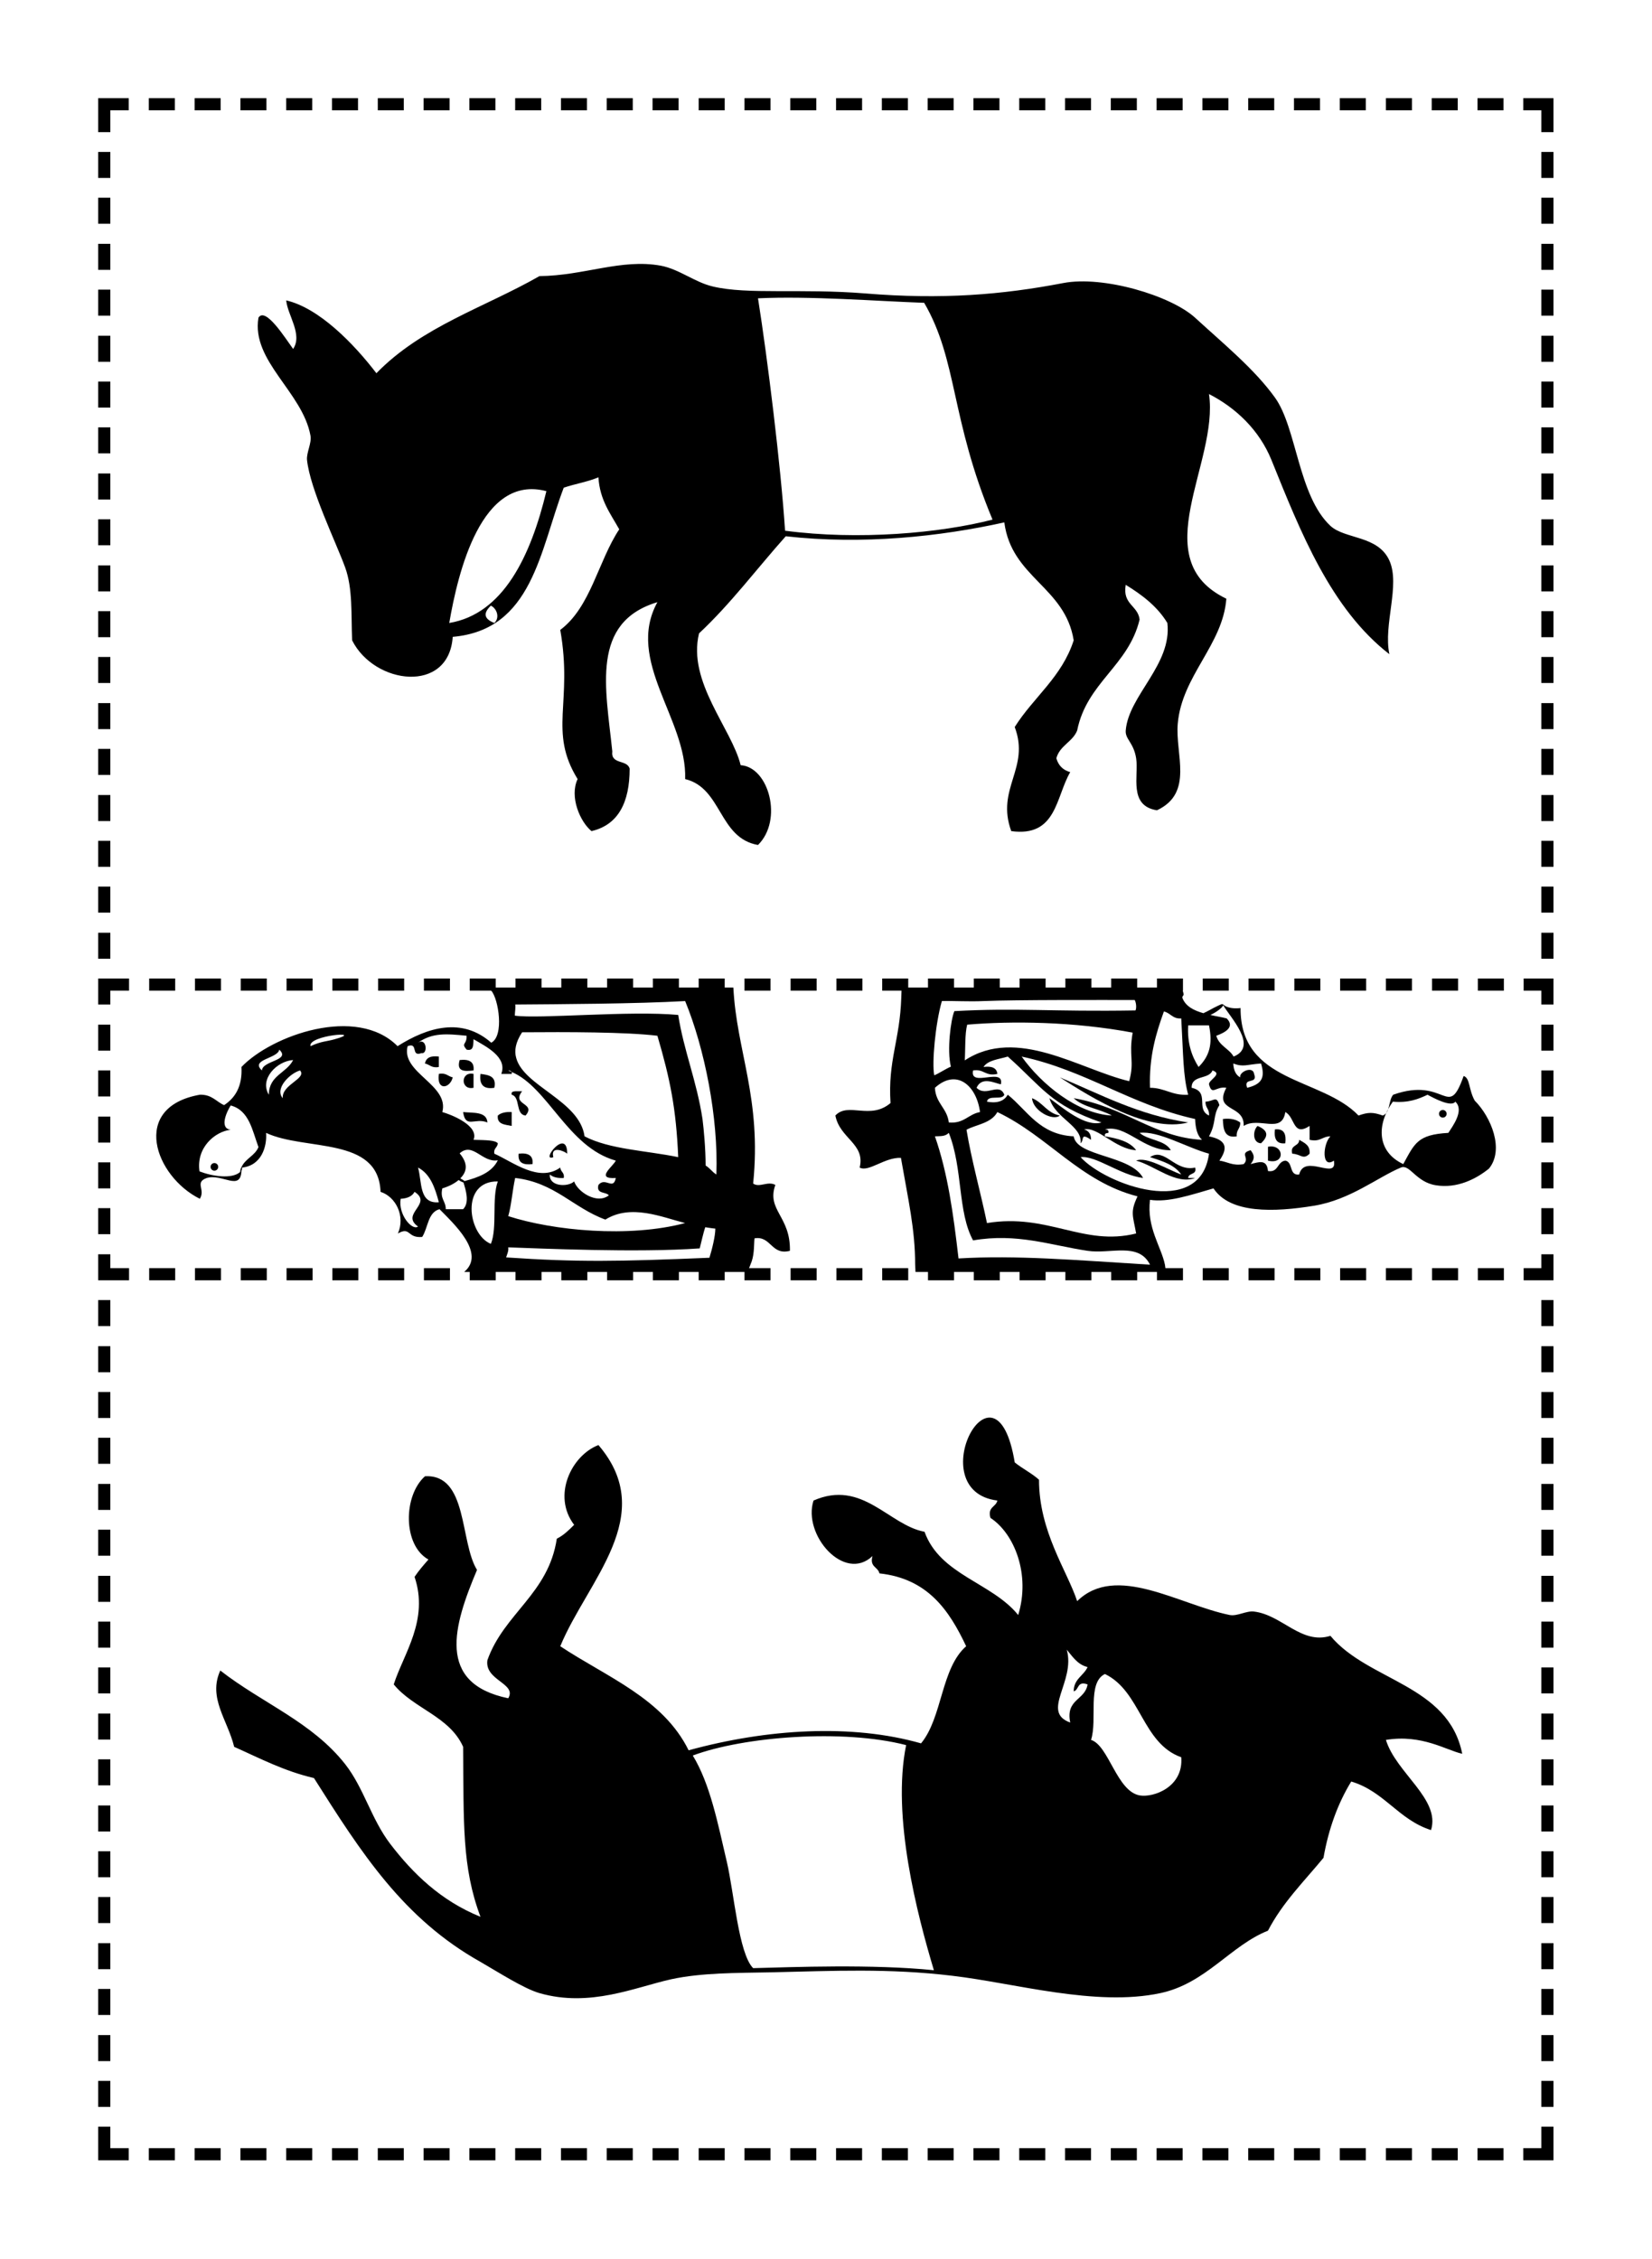 <?xml version="1.0" encoding="utf-8"?>
<!-- Generator: Adobe Illustrator 12.0.1, SVG Export Plug-In . SVG Version: 6.00 Build 51448)  -->
<!DOCTYPE svg PUBLIC "-//W3C//DTD SVG 1.1//EN" "http://www.w3.org/Graphics/SVG/1.1/DTD/svg11.dtd">
<svg  version="1.1" id="Layer_1" xmlns="http://www.w3.org/2000/svg" xmlns:xlink="http://www.w3.org/1999/xlink" width="476.2" height="651.2"
	 viewBox="0 0 476.2 651.2" style="overflow:visible;enable-background:new 0 0 476.2 651.2;" xml:space="preserve">
<g>
	<rect style="fill:#FFFFFF;" width="476.2" height="651.2"/>
	<g>
		<path style="fill-rule:evenodd;clip-rule:evenodd;" d="M130.5,183.6c-1.1,16.5-22.6,13.8-29,1c-0.3-7.6,0.2-14.9-2-21c-2.7-7.4-10.1-22.5-11-31
			c-0.2-2.1,1.4-4.9,1-7c-2.3-12.6-17.1-21.5-15-34c2-3.3,7.8,6,10,9c2.8-4.2-1.6-9.7-2-14c9.5,2.2,19.5,12.5,26,21
			c13.1-13.5,31.3-19,47-28c12.8-0.1,23.6-5.1,35-3c5.3,1,9.8,4.8,15,6c10.1,2.4,25.3,0.5,44,2c22,1.8,39.3,0.4,57-3
			c11.5-2.2,31,3.6,38,10c8.4,7.7,17.1,14.8,23,23c6.3,8.7,6.7,28.3,16,37c4.2,3.9,13.7,2.7,17,10c3.2,7.1-1.8,18.5,0,27
			c-16.9-13.1-25.6-35.2-34-56c-3.5-8.6-10.2-15-18-19c2.9,19.9-18.7,47.6,5,59c-1,13.3-12.8,22.2-14,36c-0.8,8.8,4.7,20-6,25
			c-8.3-1.3-5.2-10-6-15c-0.7-4.5-3.2-5.5-3-8c0.8-10.1,13.4-19,12-31c-2.9-4.8-7.3-8.1-12-11c-1,5.7,3.5,5.9,4,10
			c-3.2,13.4-15.2,18.1-18,32c-1.3,3.3-5,4.3-6,8c0.6,2.1,1.9,3.4,4,4c-4.2,7.2-3.9,18.8-17,17c-4.5-12.3,5.5-18.1,1-30
			c5.4-8.6,13.6-14.4,17-25c-2.5-15.5-17.9-18-20-34c-18.5,4.1-40.8,6.5-63,4c-8.3,9.3-15.9,19.5-25,28c-3.4,14,9.4,27.4,12,38
			c8.1,0.5,12.3,15.8,5,23c-11.4-2-10.3-16.4-21-19c0.6-17.2-17.3-34.1-8-51c-19.3,5.8-14.9,24.7-13,43c-0.5,3.9,4.3,2.3,5,5
			c0,9.6-3.2,16.2-11,18c-3.3-2.7-6.4-9.9-4-15c-8.5-13.8-1.3-22-5-43c8.8-6.6,10.9-19.8,17-29c-2.5-4.5-5.6-8.4-6-15
			c-3,1.3-6.8,1.9-10,3C155.6,158.7,153.5,181.6,130.5,183.6z M141.5,174.6c-2.2,2.1-2.1,3.8,1,5
			C144.1,178.1,143.3,175.5,141.5,174.6z M218.5,86c2.7,17,6.6,48.5,7.8,67c21.2,2.8,44.7,0.7,59.8-3.2
			c-12.2-29.3-10-45.8-19.7-62.5C252.5,86.8,233.5,85.3,218.5,86z M129.5,179.6c15.6-2.6,23.5-19.3,28-38
			C138.7,136.6,132,165.1,129.5,179.6z"/>
		<path style="fill-rule:evenodd;clip-rule:evenodd;" d="M310.5,461.6c11.2-11,29.3,1,44,4c2.2,0.4,4.8-1.3,7-1c8.1,1,13.6,9.6,22,7c10.9,13.1,34,14,38,34
			c-4.6-1-11.6-5.7-22-4c2.9,9.5,15.8,17.1,13,26c-9.4-3-13.5-11.2-23-14c-3.8,6.2-6.5,13.5-8,22c-5.6,6.8-11.8,12.9-16,21
			c-10.8,4.3-17.9,15.2-31,18c-18.7,4-42-2.9-60-5c-18.3-2.2-34.4-1.4-52-1c-10.2,0.2-20.2,0.1-29,2c-10.4,2.3-23.4,8.2-38,4
			c-4.5-1.3-11.8-6-17-9c-22.3-12.5-34.4-31.5-48-53c-8.6-2-15.6-5.7-23-9c-1.9-7.8-7.6-14.1-4-22c12.2,9.5,26.4,14.8,36,27
			c5.4,6.9,7.5,15.8,13,23c6.5,8.5,14.6,16.4,26,21c-5.4-14.4-4.8-27.1-5-49c-3.9-8.8-14.3-11-20-18c2.8-8.8,10.2-18.5,6-31
			c1.2-1.8,2.6-3.4,4-5c-7.4-4.1-7.3-18.4-1-24c12.4-0.7,10,18.9,15,27c-6.8,16.1-11.8,32.7,9,37c2.6-4.3-6.9-5.1-6-11
			c4.8-13.5,17.6-19.1,20-35c2-1,3.5-2.5,5-4c-6.4-8.4-0.8-20,7-23c17.4,20.3-3.2,39.1-11,58c13.4,8.9,29.6,15,37,30
			c22.6-6.2,47-7.7,67-2c6.2-7.5,5.7-21.6,13-28c-4.9-10.4-11.1-19.5-25-21c-0.4-1.9-2.9-1.8-2-5c-8.1,7.7-20.2-6.1-17-16
			c14.1-6.2,21.7,7.1,32,9c4.5,12.5,19.4,14.6,27,24c3.6-11.7-1.1-23.5-8-28c-0.9-3.2,1.6-3.1,2-5c-22.4-2.8-0.5-44.4,5-11
			c2.2,1.8,4.9,3.1,7,5C299.5,441.6,307.6,452.8,310.5,461.6z M313.5,480.6c-2.9-0.7-4.3-3-6-5c2.6,9.2-7.6,17.9,1,21
			c-1.4-6.8,4.3-6.4,5-11c-3.1-1.1-2.4,1.6-4,2C309.5,484,312.4,483.1,313.5,480.6z M318.5,482.6c-5.2,2.5-2.1,13.2-4,19
			c5.1,1.6,7.4,14.8,14,16c4,0.7,12.7-2.4,12-11C329.2,502.6,328.9,487.6,318.5,482.6z M199.7,506.1c5,8.2,7.2,19.5,9.8,30.6
			c2.1,8.9,3.4,26.5,7.6,30.7c11.5-0.3,34.4-1.2,52.1,0.6c-4.8-16-12.2-44.3-8-64.9C243,498.4,214.5,500.6,199.7,506.1z"/>
		<g>
			<path style="fill-rule:evenodd;clip-rule:evenodd;" d="M342.5,323.6c-14.5-2.2-25.2-8.1-37-13C314.9,316.6,330.8,326.6,342.5,323.6z"/>
			<path style="fill-rule:evenodd;clip-rule:evenodd;" d="M352.5,322.6c0.1,2.9,0.4,5.6,4,5c-0.2-1.9,1.1-2.2,1-4C356.4,322.8,354.8,322.3,352.5,322.6z"/>
			<path style="fill-rule:evenodd;clip-rule:evenodd;" d="M362.5,324.6c-1.4,1.3-1.5,4.9,1,5C365.7,327.5,365.6,325.9,362.5,324.6z"/>
			<path style="fill-rule:evenodd;clip-rule:evenodd;" d="M367.5,325.6c-0.3,2.6,0.4,4.3,3,4C370.8,327,370.2,325.3,367.5,325.6z"/>
			<path style="fill-rule:evenodd;clip-rule:evenodd;" d="M374.5,328.6c0,2-2.7,1.3-2,4c2.5,0.1,3.1,1.9,5,0C377.7,330.1,376,329.5,374.5,328.6z"/>
			<path style="fill-rule:evenodd;clip-rule:evenodd;" d="M365.5,330.6c0,1.3,0,2.7,0,4C370.6,335.9,370.2,329.7,365.5,330.6z"/>
			<path style="fill-rule:evenodd;clip-rule:evenodd;" d="M331.5,333.6c3.5,1.1,7.1,2.2,9,5c-3.7-1.3-10-5.3-13-4c5.3,1.4,11.5,7.1,17,5c-0.7,0-1.3,0-2,0
				c0.1-1.6,2.6-0.8,2-3C338.6,337.9,335.8,330.7,331.5,333.6z"/>
			<path style="fill-rule:evenodd;clip-rule:evenodd;" d="M305.5,321.6c-3.7-0.7-4.9-3.8-8-5C297.7,320.2,303.5,323.3,305.5,321.6z"/>
			<circle style="fill-rule:evenodd;clip-rule:evenodd;" cx="415.9" cy="321.1" r="1.1"/>
			<path style="fill-rule:evenodd;clip-rule:evenodd;" d="M425.1,317.3c-1.8-3.2-1.3-6.5-3.2-7.1c-4.6,13-5,0-20.3,5.4c-1.4,1.6-0.8,5.2-3,6c-2.8-1-4.2-1-7,0
				c-10.6-11.1-34.1-9.2-34-31c-1.4,0.2-3,0.1-4.3-0.5c-0.2-0.1-0.3-0.2-0.4-0.3c-0.3-0.2-0.5-0.4-0.8-0.3c-0.3,0.1-0.6,0.3-0.9,0.4
				c-0.9,0.4-1.8,0.9-2.7,1.4c-0.3,0.1-0.5,0.3-0.8,0.4c-0.1,0.1-0.3,0.1-0.4,0.2c-0.1,0-0.3,0.2-0.4,0.2c-2.8-0.8-5.2-2-6.1-4.5
				c0.2-1.2,0.8,0.2-0.1-2.9h-80.8l-0.1,2.9c-0.4,12.4-3.9,18.1-3.1,30.4c-5.9,5-12.2-0.4-15.9,3.6c1.3,6.7,8.7,8.1,7,15
				c2.6,1.4,7.2-3,11.9-2.8c2.1,12.1,4.1,20.6,4.1,30.8l0.1,2.1l72.2,0l-0.3-2.1c-1.1-5.3-5.3-10.7-4.3-18.7
				c5.2,0.8,11.4-1.3,18.3-3.3c4.8,7.3,17.4,6.9,29,5c10.4-1.7,18.3-8.2,25-11c2.6-1.1,4.3,4.2,10.1,5.1c6.1,1,11.6-1.8,15.3-4.8
				C433.7,331.4,429.8,322,425.1,317.3z M363.5,306.6c1.3,4.2,0.1,6-4,7c-1.2-3.2,3.2-0.8,2-4c-0.3-2.4-4.4-0.6-4,1
				c-1.3-0.7-1.9-2.1-2-4C358.4,307.7,359.3,306.9,363.5,306.6z M352.6,289.8c2,3.5,10.2,11.9,3,14.8c-1.3-2.3-4.2-3.1-5-6
				c2.2-0.8,5.6-2.4,3-5c-1.5-0.4-3.1-0.6-4.7-1C350.5,291.9,352.4,290.5,352.6,289.8z M342.5,295.6c2,0,4,0,6,0
				c1.1,5.3,0.2,8.8-3,12C343.6,304.6,342.2,300.9,342.5,295.6z M335.5,291.6c1.9,0.4,2.5,2.2,5,2c0.6,10.5,0.5,16.4,2,22
				c-4.7,0.3-6.7-2-11-2C331.2,304.6,333.2,298,335.5,291.6z M320.5,321.6c-9.9-0.5-20.3-9-26-17c18.6,4,31.4,13.9,50,18
				c0.1,2.6,0.6,4.8,2,6c-13.8-0.7-22-9.4-37-12C312.2,319.2,317.1,319.7,320.5,321.6z M327.5,355.6c-15.2,3.8-25.4-5.9-43-3
				c-1.7-8.3-4.5-18.3-5.9-26.9c2.7-1.5,7.1-1.8,8.9-5.1c14.7,7,23.9,20.1,40.4,24.3C325.7,349.5,326.6,350.5,327.5,355.6z
				 M273.5,323.6c-0.5-4.2-3.8-5.5-4-10c6.3-5.7,12-0.6,13,7C279.1,321.2,277.9,324,273.5,323.6z M278.1,305.7
				c0.2-3.2,0-7.7,0.7-10.3c12.9-1.1,30.7-0.9,47.7,2.3c-1.2,6.9,0.6,8-1,14C311.2,308.3,293.2,295.8,278.1,305.7z M271.5,288.6
				c3.1-0.1,7.7,0.2,12,0c9.9-0.4,34.8-0.3,43.6-0.3c0.5,1,0.5,2.5,0.2,3c-24.3,0.4-34-0.8-52.2,0.2c-1,2.3-2.2,11.3-1,16
				c-1.8,0.8-3.5,2-4.8,2.5C268.6,306.5,269.6,295.2,271.5,288.6z M331.5,364.6c-21.3-1.3-38.4-2.8-55.2-1.8
				c-1.5-12.9-3.1-24.6-6.8-35.2c1.6-0.1,2.9,0.1,4-1c4.1,10.3,2.5,22.8,7,31c12.6-2.2,22.3,1.4,33,3
				C320.1,361.6,328.2,358,331.5,364.6z M311.5,333.6c4.5-0.5,11.4,5.2,18,6c-3.5-6.6-19.1-6.1-20-12c-9.9-0.5-13.3-7.4-19-12
				c-1,1.7-2.8,2.6-6,2c0.3-2.1,4.4-0.3,5-2c-1.5-3.7-5.2,0.8-8-2c1.5-3.4,5.3-1.3,7-1c1.1-5.1-9.1,1.1-8-4c3.2-0.5,3.5,1.8,7,1
				c-0.2-1.8-1.7-2.3-4-2c1.3-2,4.4-2.2,7-3c9.8,8.7,12.3,14,27,19c-4.7,1.4-11.1-4.2-15-7c1.7,5.9,9.5,7.9,9,13
				c1.1-0.9-0.2-3.2,3-1c0-1.7-0.7-2.6-2-3c3.9-0.9,9,5.7,15,6c-1.8-2.5-5.3-3.4-9-4c-0.2-0.9,0.4-0.9,1-1c0.2-0.9-0.4-0.9-1-1
				c6-1.6,11.1,6.2,19,6c-1.7-3-6.5-2.8-9-5c5.4-0.7,13.7,4.3,20,6C346,351.6,318.5,341.4,311.5,333.6z M374.5,338.6
				c-3,0.4-1.7-3.6-4-4c-2.4,0.3-1.9,3.5-5,3c-0.3-3.5-2.6-2.6-5-2c1.2-1.5,1.2-2.5,0-4c-3.4,0.9-0.1,2.2-2,4c-3.2,0.6-4.7-0.7-7-1
				c2.7-3.9,1.8-6-3-7c2.2-4,1-5.8,3-9c-0.9-2.9-1.5-1.1-4-1c-0.1,1.8,1.2,2.1,1,4c-4-1.9,0.4-6.8-5-8c-0.1-3.8,5-2.3,6-5
				c3.1,1-1.1,2.7-1,4c0.9,3.4,1.9,0.5,5,1c-3.8,7.1,5.3,4.7,5,11c4.4-2.8,11,2.5,12-4c2.9,1.5,2.1,7.2,7,4c0,1.3,0,2.7,0,4
				c3.1,0.7,3.6-1,6-1c-2.2,2.2-2.6,9.5,1,7C385.6,340.5,376,332.4,374.5,338.6z M417.5,326.6c-8.9,0.5-9.7,3-13,9
				c-7.7-3.6-7.7-11.5-3-18c4.4,0.4,7.3-0.7,10-2c1.8,1,6.9,3.7,8,2C422.2,320.1,418.7,324.7,417.5,326.6z"/>
		</g>
		<path style="fill-rule:evenodd;clip-rule:evenodd;" d="M126.5,304.6c0,1,0,2,0,3c-2.1,0.4-2.6-0.7-4-1C122.8,304.9,124.2,304.3,126.5,304.6z"/>
		<path style="fill-rule:evenodd;clip-rule:evenodd;" d="M132.5,305.6c2.6-0.3,4.3,0.4,4,3C133.9,308.9,131.5,309,132.5,305.6z"/>
		<path style="fill-rule:evenodd;clip-rule:evenodd;" d="M126.5,309.6c2.1-0.4,2.6,0.7,4,1C129.8,313.7,125.8,314.7,126.5,309.6z"/>
		<path style="fill-rule:evenodd;clip-rule:evenodd;" d="M136.5,309.6c0,1.3,0,2.7,0,4C132.7,314.4,132.7,308.8,136.5,309.6z"/>
		<path style="fill-rule:evenodd;clip-rule:evenodd;" d="M138.5,309.6c2.3,0.3,4.7,0.6,4,4C139.4,314.1,138.1,312.7,138.5,309.6z"/>
		<path style="fill-rule:evenodd;clip-rule:evenodd;" d="M133.5,320.6c3,0.3,6.8-0.2,7,3C136.9,322.1,134.2,325.5,133.5,320.6z"/>
		<path style="fill-rule:evenodd;clip-rule:evenodd;" d="M147.5,320.6c0,1.3,0,2.7,0,4c-1.9-0.4-4.3-0.4-4-3C144.4,320.8,145.8,320.5,147.5,320.6z"/>
		<path style="fill-rule:evenodd;clip-rule:evenodd;" d="M149.5,332.6c2.6-0.3,4.3,0.4,4,3C150.9,335.9,149.2,335.3,149.5,332.6z"/>
		<path style="fill-rule:evenodd;clip-rule:evenodd;" d="M147.5,315.6c-0.2-0.9,0.4-0.9,1-1c0.7,0,1.3,0,2,0c-3.2,4.1,4.2,3.3,1,7
			C148.5,321.3,150.1,316.3,147.5,315.6z"/>
		<path style="fill-rule:evenodd;clip-rule:evenodd;" d="M163.5,332.6c-0.7-0.7-4.9-2.5-4,1C155.6,335.1,163.5,324.8,163.5,332.6z"/>
		<g>
			<path style="fill-rule:evenodd;clip-rule:evenodd;" d="M223.5,341.6c-2.2-1.2-4.6,0.9-6.4-0.4c2.5-24.5-4.8-38.2-5.7-56.5H141l0.6,0.9c2.1,2.3,3.8,13.1,0,15
				c-8.4-7.4-18.3-4.5-27,1c-11.8-11.9-36.3-3.1-45,6c0.3,5.6-1.8,8.9-5,11c-2.3-1-3.5-3.1-7-3c-20.2,3.6-12.9,23.6,0,30
				c1.7-2.7-1.6-4.7,2-6c4.5-1.3,9.7,3.9,10-2c0,0,0,0,0,0c0-0.1,0-0.2,0.1-0.3c0.1-0.3,0.1-0.6,0.1-0.7c5.6-0.6,7.2-6.1,6.9-10
				c11.3,5.3,32.4,0.9,33,17c4.4,1.4,7.2,7,5,12c3.7-2.1,2.6,1.4,7,1c1.7-2.6,1.6-7.1,5-8c4,4.1,13.5,12.7,7.1,18.1l81.7,0l1.2-3.1
				c0.8-2.4,0.6-5.1,0.8-6.6c4.8-0.8,4.8,5,10.2,3.6C227.9,350.6,220.9,348.9,223.5,341.6z M69.6,336.5c-0.1,0.1-0.2,0.4-0.3,0.8
				c0,0.2-0.1,0.4-0.1,0.6c-2.4,2.1-8.1,1.2-11.7-0.2c-1-6.9,4.5-11.5,9-12c-3.4-0.4-1.1-5.3,0-7c5.3,1.4,6.2,7.1,8,12
				C73.5,333.2,70.7,334,69.6,336.5z M75.5,308.6c-3.5-3.2,4.6-3.4,5-6C83.9,305.8,75.7,305.7,75.5,308.6z M77.5,315.6
				c-2.8-4.5,2.3-9.7,7-10C82.6,309.4,77.5,310,77.5,315.6z M81.5,316.6c-2.4-2.8,2.1-7.2,5-8C88.5,311,81.2,312.6,81.5,316.6z
				 M96.5,299.6c-2.4,0.7-3.7,0.5-7,2C88.7,298.4,105.6,297.1,96.5,299.6z M120.5,353.6c-1.7,1.3-5.8-3.5-5-8c1.9-0.1,3.3-0.7,4-2
				C124.9,347.1,115.3,349.9,120.5,353.6z M120.5,336.6c3.5,1.8,4.9,5.8,6,10C120.7,347.1,121.7,340.8,120.5,336.6z M117.5,301.6
				c3.2-1.2,0.8,3.2,4,2c1.9,0.4,1.5-4.6-1-3c4.1-2.9,8.1-2.6,14-2c0.1,2.7-1.7,2,0,4c2.1,0.5,1.9-1.4,2-3c3.8,2.2,9.8,5.2,8,10
				c1,0,2,0,3,0c0.1-0.3,0-0.5-0.1-0.6c-0.3-0.1-0.6-0.2-0.9-0.4c0.4,0,0.8,0.1,0.9,0.4c10.6,4.4,16.2,21.7,30.1,25.6
				c-0.7,1.6-6.1,5.4,0,5c-0.7,3.7-3-0.4-5,2c-0.7,2.7,2.1,1.9,3,3c-3.4,2.7-9-1-10-4c-1.8,1.7-7.3,1.5-7-2c0.9,0.8,2.3,1.1,4,1
				c0.3-1.6-0.9-1.7-1-3c-6.2,4.4-13.6-1.6-19-4c-0.3-1.6,0.9-1.7,1-3c-0.8-0.9-3.2-0.9-7-1c1.7-4.2-6.8-7.4-9-8
				C129.6,312.7,115.5,309.3,117.5,301.6z M168.5,327.6c-1.4-10.3-17.5-14.4-19.7-22.6c-0.6-2.1-0.2-4.5,1.7-7.4
				c13-0.1,29.9-0.1,39,1c3.7,12.6,5.4,21,6,35C186.4,331.7,175.8,331.4,168.5,327.6z M197.5,352.6c-16.2,4.3-38,2.2-51-2
				c0.9-3,1.2-7.4,2-11c11.4,1.3,16.7,8.6,26,12C181.9,347,190.8,350.9,197.5,352.6z M133.5,348.6c-1.7,0-3.3,0-5,0
				c0-2.4-1.7-2.9-1-6c1.7-0.5,3.4-1.3,4.7-2.4c0.2,0.1,0.3,0.2,0.5,0.3c0.3,0.2,0.6,0.3,0.9,0.4
				C134.3,343.2,135.4,346.7,133.5,348.6z M141.5,358.6c-6.7-2.7-8.8-18.2,2-18C141.7,345.5,143.4,353.9,141.5,358.6z M133.9,340.5
				c-0.2-0.2-0.5-0.4-0.9-0.6c-0.1-0.1-0.2-0.1-0.3-0.2c1.8-1.8,2.4-4.1-0.2-7.2c3.8-3.4,6.5,2.8,11,2
				C141.8,338,138,339.4,133.9,340.5z M204.5,362.6c-26.2,1.1-38.1,1.3-58.6-0.1c0.1-0.5,0.8-1.8,0.6-2.9c8.7,0.3,37.2,1.6,55.2,0.3
				c0.4-1.5,1-4.4,1.6-6.1c0,0,1.8,0.3,2.9,0.4C206.2,356.3,205.3,360,204.5,362.6z M206.5,338.6c-1.4-0.9-1.6-1.6-3.1-2.6
				c0-4.7-0.5-10.2-0.9-13.4c-1.7-11.1-5.4-19.7-7-30c-14-1.3-40.2,1.2-47.1,0.2c0-1,0.3-2.5,0.1-3.2c12.7-0.1,35.1-0.2,49-1
				C203.1,302.2,207.1,322.2,206.5,338.6z"/>
			<circle style="fill-rule:evenodd;clip-rule:evenodd;" cx="61.8" cy="336.4" r="1.1"/>
		</g>
		<g>
			<rect x="28.3" y="533.7" width="3.5" height="7.5"/>
			<rect x="28.3" y="560.2" width="3.5" height="7.5"/>
			<rect x="28.3" y="573.4" width="3.5" height="7.5"/>
			<rect x="28.3" y="586.7" width="3.5" height="7.5"/>
			<rect x="28.3" y="546.9" width="3.5" height="7.5"/>
			<rect x="28.3" y="520.5" width="3.5" height="7.5"/>
			<rect x="42.9" y="619.3" width="7.5" height="3.5"/>
			<rect x="43" y="365.6" width="7.5" height="3.5"/>
			<polygon points="28.3,289.6 31.8,289.6 31.8,285.6 37.2,285.6 37.2,282.1 28.3,282.1 			"/>
			<polygon points="31.8,361.6 28.3,361.6 28.3,369.1 37.2,369.1 37.2,365.6 31.8,365.6 			"/>
			<rect x="43" y="282.1" width="7.5" height="3.5"/>
			<polygon points="31.8,613.1 28.3,613.1 28.3,622.8 37.1,622.8 37.1,619.3 31.8,619.3 			"/>
			<rect x="28.3" y="599.9" width="3.5" height="7.5"/>
			<rect x="28.3" y="401.3" width="3.5" height="7.5"/>
			<rect x="28.3" y="427.8" width="3.5" height="7.5"/>
			<rect x="28.3" y="388.1" width="3.5" height="7.5"/>
			<rect x="28.3" y="507.2" width="3.5" height="7.5"/>
			<rect x="28.3" y="374.8" width="3.5" height="7.5"/>
			<rect x="28.3" y="348.3" width="3.5" height="7.5"/>
			<rect x="28.3" y="414.5" width="3.5" height="7.5"/>
			<rect x="28.3" y="494" width="3.5" height="7.5"/>
			<rect x="28.3" y="480.7" width="3.5" height="7.5"/>
			<rect x="28.3" y="335.1" width="3.5" height="7.5"/>
			<rect x="28.3" y="441" width="3.5" height="7.5"/>
			<rect x="161.8" y="282.1" width="7.5" height="3.5"/>
			<rect x="28.3" y="454.3" width="3.5" height="7.5"/>
			<rect x="122.2" y="365.6" width="7.5" height="3.5"/>
			<rect x="122.2" y="282.1" width="7.5" height="3.5"/>
			<rect x="135.3" y="619.3" width="7.5" height="3.5"/>
			<rect x="122.1" y="619.3" width="7.5" height="3.5"/>
			<rect x="135.4" y="365.6" width="7.5" height="3.5"/>
			<rect x="56.1" y="619.3" width="7.5" height="3.5"/>
			<rect x="161.7" y="619.3" width="7.5" height="3.5"/>
			<rect x="109" y="365.6" width="7.5" height="3.5"/>
			<rect x="135.4" y="282.1" width="7.5" height="3.5"/>
			<rect x="148.6" y="282.1" width="7.5" height="3.5"/>
			<rect x="161.8" y="365.6" width="7.5" height="3.5"/>
			<rect x="148.5" y="619.3" width="7.5" height="3.5"/>
			<rect x="148.6" y="365.6" width="7.5" height="3.5"/>
			<rect x="109" y="282.1" width="7.5" height="3.5"/>
			<rect x="69.4" y="365.6" width="7.5" height="3.5"/>
			<rect x="69.3" y="619.3" width="7.5" height="3.5"/>
			<rect x="108.9" y="619.3" width="7.5" height="3.5"/>
			<rect x="69.4" y="282.1" width="7.5" height="3.5"/>
			<rect x="56.2" y="365.6" width="7.5" height="3.5"/>
			<rect x="56.2" y="282.1" width="7.5" height="3.5"/>
			<rect x="82.5" y="619.3" width="7.5" height="3.5"/>
			<rect x="95.8" y="365.6" width="7.5" height="3.5"/>
			<rect x="82.6" y="365.6" width="7.5" height="3.5"/>
			<rect x="95.8" y="282.1" width="7.5" height="3.5"/>
			<rect x="82.6" y="282.1" width="7.5" height="3.5"/>
			<rect x="95.7" y="619.3" width="7.5" height="3.5"/>
			<rect x="28.3" y="467.5" width="3.5" height="7.5"/>
			<rect x="227.8" y="28.3" width="7.5" height="3.5"/>
			<rect x="214.6" y="28.3" width="7.5" height="3.5"/>
			<rect x="201.4" y="28.3" width="7.5" height="3.5"/>
			<rect x="108.9" y="28.3" width="7.5" height="3.5"/>
			<rect x="188.1" y="28.3" width="7.5" height="3.5"/>
			<rect x="241" y="28.3" width="7.5" height="3.5"/>
			<rect x="267.4" y="28.3" width="7.5" height="3.5"/>
			<rect x="174.9" y="28.3" width="7.5" height="3.5"/>
			<rect x="122.1" y="28.3" width="7.5" height="3.5"/>
			<rect x="135.3" y="28.3" width="7.5" height="3.5"/>
			<rect x="148.5" y="28.3" width="7.5" height="3.5"/>
			<rect x="161.7" y="28.3" width="7.5" height="3.5"/>
			<rect x="254.2" y="28.3" width="7.5" height="3.5"/>
			<rect x="386.2" y="28.3" width="7.5" height="3.5"/>
			<rect x="373" y="28.3" width="7.5" height="3.5"/>
			<rect x="399.5" y="28.3" width="7.5" height="3.5"/>
			<rect x="412.7" y="28.3" width="7.5" height="3.5"/>
			<rect x="425.9" y="28.3" width="7.5" height="3.5"/>
			<rect x="359.8" y="28.3" width="7.5" height="3.5"/>
			<rect x="28.3" y="321.9" width="3.5" height="7.5"/>
			<rect x="293.8" y="28.3" width="7.5" height="3.5"/>
			<rect x="280.6" y="28.3" width="7.5" height="3.5"/>
			<rect x="333.4" y="28.3" width="7.5" height="3.5"/>
			<rect x="320.2" y="28.3" width="7.5" height="3.5"/>
			<rect x="346.6" y="28.3" width="7.5" height="3.5"/>
			<rect x="307" y="28.3" width="7.5" height="3.5"/>
			<rect x="28.3" y="189.4" width="3.5" height="7.5"/>
			<rect x="28.3" y="202.7" width="3.5" height="7.5"/>
			<rect x="28.3" y="215.9" width="3.5" height="7.5"/>
			<rect x="28.3" y="136.5" width="3.5" height="7.5"/>
			<rect x="28.3" y="229.2" width="3.5" height="7.5"/>
			<rect x="28.3" y="163" width="3.5" height="7.5"/>
			<rect x="28.3" y="149.7" width="3.5" height="7.5"/>
			<rect x="28.3" y="295.4" width="3.5" height="7.5"/>
			<rect x="28.3" y="308.6" width="3.5" height="7.5"/>
			<rect x="28.3" y="255.6" width="3.5" height="7.5"/>
			<rect x="95.7" y="28.3" width="7.5" height="3.5"/>
			<rect x="28.3" y="268.9" width="3.5" height="7.5"/>
			<rect x="28.3" y="242.4" width="3.5" height="7.5"/>
			<rect x="28.3" y="43.8" width="3.5" height="7.5"/>
			<rect x="42.9" y="28.3" width="7.5" height="3.5"/>
			<polygon points="31.8,31.8 37.1,31.8 37.1,28.3 28.3,28.3 28.3,38.1 31.8,38.1 			"/>
			<rect x="56.1" y="28.3" width="7.5" height="3.5"/>
			<rect x="69.3" y="28.3" width="7.5" height="3.5"/>
			<rect x="82.5" y="28.3" width="7.5" height="3.5"/>
			<rect x="28.3" y="83.5" width="3.5" height="7.5"/>
			<rect x="28.3" y="96.8" width="3.5" height="7.5"/>
			<rect x="28.3" y="110" width="3.5" height="7.5"/>
			<rect x="28.3" y="70.3" width="3.5" height="7.5"/>
			<rect x="28.3" y="123.2" width="3.5" height="7.5"/>
			<rect x="28.3" y="57" width="3.5" height="7.5"/>
			<rect x="28.3" y="176.2" width="3.5" height="7.5"/>
			<polygon points="444.3,365.6 439.2,365.6 439.2,369.1 447.8,369.1 447.8,361.6 444.3,361.6 			"/>
			<rect x="444.3" y="494" width="3.5" height="7.5"/>
			<rect x="444.3" y="467.5" width="3.5" height="7.5"/>
			<rect x="444.3" y="533.7" width="3.5" height="7.5"/>
			<rect x="444.3" y="520.5" width="3.5" height="7.5"/>
			<rect x="444.3" y="454.3" width="3.5" height="7.5"/>
			<rect x="444.3" y="507.2" width="3.5" height="7.5"/>
			<rect x="444.3" y="401.3" width="3.5" height="7.5"/>
			<rect x="444.3" y="441" width="3.5" height="7.5"/>
			<rect x="444.3" y="374.8" width="3.5" height="7.5"/>
			<rect x="444.3" y="388.1" width="3.5" height="7.5"/>
			<rect x="444.3" y="414.5" width="3.5" height="7.5"/>
			<rect x="444.3" y="427.8" width="3.5" height="7.5"/>
			<rect x="444.3" y="480.7" width="3.5" height="7.5"/>
			<rect x="425.9" y="619.3" width="7.5" height="3.5"/>
			<rect x="426" y="365.6" width="7.5" height="3.5"/>
			<rect x="412.8" y="282.1" width="7.5" height="3.5"/>
			<rect x="412.8" y="365.6" width="7.5" height="3.5"/>
			<rect x="412.7" y="619.3" width="7.5" height="3.5"/>
			<rect x="426" y="282.1" width="7.5" height="3.5"/>
			<rect x="444.3" y="573.4" width="3.5" height="7.5"/>
			<polygon points="444.3,619.3 439.1,619.3 439.1,622.8 447.8,622.8 447.8,613.1 444.3,613.1 			"/>
			<rect x="444.3" y="560.2" width="3.5" height="7.5"/>
			<rect x="444.3" y="546.9" width="3.5" height="7.5"/>
			<rect x="444.3" y="586.7" width="3.5" height="7.5"/>
			<rect x="444.3" y="599.9" width="3.5" height="7.5"/>
			<rect x="444.3" y="295.4" width="3.5" height="7.5"/>
			<rect x="444.3" y="136.5" width="3.5" height="7.5"/>
			<rect x="444.3" y="96.8" width="3.5" height="7.5"/>
			<rect x="444.3" y="110" width="3.5" height="7.5"/>
			<rect x="444.3" y="123.2" width="3.5" height="7.5"/>
			<rect x="444.3" y="149.7" width="3.5" height="7.5"/>
			<rect x="444.3" y="163" width="3.5" height="7.5"/>
			<polygon points="447.8,28.3 439.1,28.3 439.1,31.8 444.3,31.8 444.3,38.1 447.8,38.1 			"/>
			<rect x="444.3" y="176.2" width="3.5" height="7.5"/>
			<rect x="444.3" y="43.8" width="3.5" height="7.5"/>
			<rect x="444.3" y="57" width="3.5" height="7.5"/>
			<rect x="444.3" y="83.5" width="3.5" height="7.5"/>
			<rect x="444.3" y="70.3" width="3.5" height="7.5"/>
			<polygon points="439.2,285.6 444.3,285.6 444.3,289.6 447.8,289.6 447.8,282.1 439.2,282.1 			"/>
			<rect x="444.3" y="308.6" width="3.5" height="7.5"/>
			<rect x="444.3" y="268.9" width="3.5" height="7.5"/>
			<rect x="444.3" y="348.3" width="3.5" height="7.5"/>
			<rect x="399.5" y="282.1" width="7.5" height="3.5"/>
			<rect x="444.3" y="189.4" width="3.5" height="7.5"/>
			<rect x="444.3" y="335.1" width="3.5" height="7.5"/>
			<rect x="444.3" y="321.9" width="3.5" height="7.5"/>
			<rect x="444.3" y="202.7" width="3.5" height="7.5"/>
			<rect x="444.3" y="215.9" width="3.5" height="7.5"/>
			<rect x="444.3" y="255.6" width="3.5" height="7.5"/>
			<rect x="444.3" y="242.4" width="3.5" height="7.5"/>
			<rect x="444.3" y="229.2" width="3.5" height="7.5"/>
			<rect x="267.4" y="619.3" width="7.5" height="3.5"/>
			<rect x="241.1" y="282.1" width="7.5" height="3.5"/>
			<rect x="241.1" y="365.6" width="7.5" height="3.5"/>
			<rect x="254.3" y="365.6" width="7.5" height="3.5"/>
			<rect x="227.9" y="365.6" width="7.5" height="3.5"/>
			<rect x="227.9" y="282.1" width="7.5" height="3.5"/>
			<rect x="241" y="619.3" width="7.5" height="3.5"/>
			<rect x="254.2" y="619.3" width="7.5" height="3.5"/>
			<rect x="280.6" y="619.3" width="7.5" height="3.5"/>
			<rect x="280.7" y="365.6" width="7.5" height="3.5"/>
			<rect x="267.5" y="282.1" width="7.5" height="3.5"/>
			<rect x="267.5" y="365.6" width="7.5" height="3.5"/>
			<rect x="254.3" y="282.1" width="7.5" height="3.5"/>
			<rect x="174.9" y="619.3" width="7.5" height="3.5"/>
			<rect x="201.4" y="619.3" width="7.5" height="3.5"/>
			<rect x="188.2" y="365.6" width="7.5" height="3.5"/>
			<rect x="188.2" y="282.1" width="7.5" height="3.5"/>
			<rect x="280.7" y="282.1" width="7.5" height="3.5"/>
			<rect x="188.1" y="619.3" width="7.5" height="3.5"/>
			<rect x="175" y="365.6" width="7.5" height="3.5"/>
			<rect x="227.8" y="619.3" width="7.5" height="3.5"/>
			<rect x="175" y="282.1" width="7.5" height="3.5"/>
			<rect x="214.6" y="282.1" width="7.5" height="3.5"/>
			<rect x="214.6" y="365.6" width="7.5" height="3.5"/>
			<rect x="201.4" y="282.1" width="7.5" height="3.5"/>
			<rect x="214.6" y="619.3" width="7.5" height="3.5"/>
			<rect x="201.4" y="365.6" width="7.5" height="3.5"/>
			<rect x="333.4" y="619.3" width="7.5" height="3.5"/>
			<rect x="359.9" y="365.6" width="7.5" height="3.5"/>
			<rect x="359.9" y="282.1" width="7.5" height="3.5"/>
			<rect x="373" y="619.3" width="7.5" height="3.5"/>
			<rect x="359.8" y="619.3" width="7.5" height="3.5"/>
			<rect x="346.7" y="365.6" width="7.5" height="3.5"/>
			<rect x="346.7" y="282.1" width="7.5" height="3.5"/>
			<rect x="373.1" y="365.6" width="7.5" height="3.5"/>
			<rect x="399.5" y="619.3" width="7.5" height="3.5"/>
			<rect x="293.8" y="619.3" width="7.5" height="3.5"/>
			<rect x="373.1" y="282.1" width="7.5" height="3.5"/>
			<rect x="386.2" y="619.3" width="7.5" height="3.5"/>
			<rect x="386.3" y="365.6" width="7.5" height="3.5"/>
			<rect x="386.3" y="282.1" width="7.5" height="3.5"/>
			<rect x="346.6" y="619.3" width="7.5" height="3.5"/>
			<rect x="307.1" y="365.6" width="7.5" height="3.5"/>
			<rect x="307.1" y="282.1" width="7.5" height="3.5"/>
			<rect x="293.9" y="282.1" width="7.5" height="3.5"/>
			<rect x="293.9" y="365.6" width="7.5" height="3.5"/>
			<rect x="320.2" y="619.3" width="7.5" height="3.5"/>
			<rect x="307" y="619.3" width="7.5" height="3.5"/>
			<rect x="333.5" y="365.6" width="7.5" height="3.5"/>
			<rect x="320.3" y="365.6" width="7.5" height="3.5"/>
			<rect x="333.5" y="282.1" width="7.5" height="3.5"/>
			<rect x="399.5" y="365.6" width="7.5" height="3.5"/>
			<rect x="320.3" y="282.1" width="7.5" height="3.5"/>
		</g>
	</g>
</g>
</svg>
